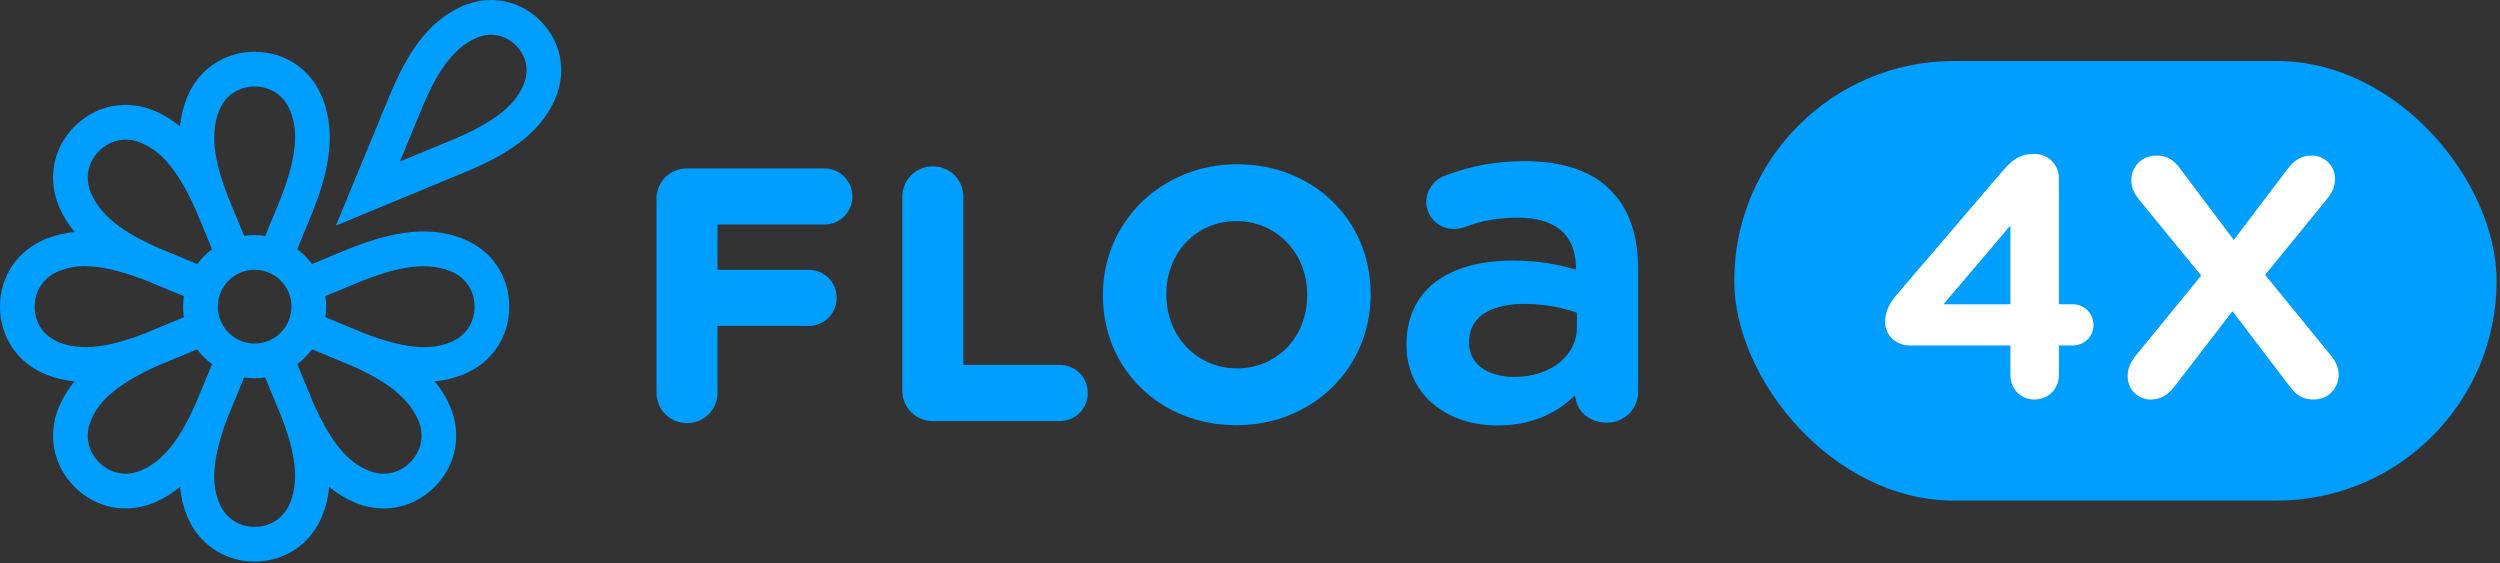 <svg width="364" height="82" viewBox="0 0 364 82" fill="none" xmlns="http://www.w3.org/2000/svg">
<rect x="0" y="0" width="364" height="82" fill="#333333" stroke="none"/>
<path d="M120.025 24.523H100.027C97.537 24.523 95.585 26.476 95.585 28.968V57.155C95.585 59.647 97.537 61.6 100.027 61.6C102.516 61.6 104.467 59.647 104.467 57.155V47.455H117.73C120.019 47.455 121.814 45.66 121.814 43.367C121.814 41.075 120.021 39.28 117.73 39.28H104.467V32.697H120.026C122.278 32.697 124.11 30.863 124.11 28.609C124.11 26.356 122.278 24.521 120.026 24.521L120.025 24.523Z" fill="#009FFF"/>
<path d="M135.819 24.226C133.33 24.226 131.378 26.177 131.378 28.67V56.859C131.378 59.351 133.33 61.304 135.819 61.304H154.288C156.578 61.304 158.372 59.509 158.372 57.216C158.372 54.923 156.579 53.129 154.288 53.129H140.26V28.67C140.26 26.177 138.309 24.226 135.819 24.226Z" fill="#009FFF"/>
<path d="M180.125 23.914C169.167 23.914 160.584 32.259 160.584 42.913V43.015C160.584 53.788 168.941 61.91 180.023 61.91C191.104 61.91 199.567 53.565 199.567 42.913V42.81C199.567 32.038 191.209 23.915 180.125 23.915V23.914ZM190.328 43.015C190.328 49.069 185.941 53.635 180.125 53.635C174.31 53.635 169.822 49.026 169.822 42.913V42.81C169.822 36.757 174.207 32.191 180.023 32.191C185.838 32.191 190.328 36.8 190.328 42.913V43.015Z" fill="#009FFF"/>
<path d="M218.115 61.948C222.219 61.948 225.87 60.636 228.675 58.155L229.301 57.602L229.501 58.413C229.954 60.252 231.784 61.537 233.95 61.537C236.506 61.537 238.508 59.564 238.508 57.045V39.208C238.508 34.172 237.148 30.293 234.464 27.678L234.454 27.668C231.779 24.917 227.505 23.465 222.093 23.465C217.78 23.465 214.239 24.112 210.25 25.629C208.73 26.22 207.666 27.77 207.666 29.398C207.666 31.572 209.464 33.341 211.673 33.341C212.115 33.341 212.57 33.271 213.105 33.118L213.176 33.094C215.569 32.153 218.128 31.694 220.997 31.694C223.649 31.694 225.713 32.27 227.129 33.41C228.572 34.571 229.352 36.306 229.451 38.568L229.48 39.266L228.809 39.078C227.066 38.59 224.28 37.941 220.239 37.941C215.452 37.941 211.505 39.067 208.827 41.194C206.183 43.295 204.785 46.38 204.785 50.116V50.252C204.785 57.139 210.266 61.948 218.114 61.948H218.115ZM213.898 49.774C213.898 47.625 215.006 46.009 217.1 45.101C218.727 44.396 220.601 44.248 221.885 44.248C225.173 44.248 227.709 44.88 229.257 45.411L229.599 45.527V47.643C229.599 51.839 225.751 54.884 220.447 54.884C218.794 54.884 217.256 54.504 216.118 53.814C214.665 52.932 213.898 51.582 213.898 49.91V49.774Z" fill="#009FFF"/>
<path d="M78.689 3.037C75.649 -0.005 71.295 -0.826 67.327 0.895C61.948 3.227 59.092 8.448 57.007 13.246L48.903 32.85L68.447 24.757L68.489 24.739C73.284 22.652 78.5 19.794 80.831 14.41C82.55 10.437 81.73 6.08 78.69 3.037H78.689ZM76.199 12.402C75.284 14.516 73.415 17.083 66.497 20.097L58.22 23.525L61.643 15.24C63.334 11.35 65.57 7.16 69.332 5.53C71.389 4.637 73.552 5.041 75.119 6.61C76.686 8.178 77.089 10.344 76.199 12.403V12.402ZM67.4 34.757C61.732 32.513 55.786 34.255 50.715 36.254L45.436 38.445C44.825 37.623 44.096 36.891 43.274 36.281L45.446 31.04L45.463 30.998C47.461 25.923 49.199 19.971 46.959 14.297C45.313 10.13 41.525 7.541 37.075 7.542C32.625 7.542 28.836 10.131 27.191 14.297C26.654 15.657 26.346 17.034 26.216 18.41C25.151 17.53 23.962 16.774 22.621 16.192C18.512 14.41 14.006 15.26 10.858 18.41C7.711 21.561 6.863 26.071 8.642 30.184C9.222 31.525 9.978 32.715 10.858 33.782C9.483 33.912 8.109 34.22 6.749 34.757C2.587 36.406 0 40.196 0 44.65C0 49.104 2.587 52.896 6.749 54.543C8.108 55.081 9.483 55.389 10.857 55.52C9.978 56.585 9.222 57.775 8.642 59.117C6.861 63.228 7.711 67.74 10.858 70.89C12.917 72.95 15.557 74.026 18.285 74.026C19.729 74.026 21.198 73.725 22.62 73.109C23.96 72.528 25.149 71.771 26.215 70.89C26.345 72.267 26.652 73.642 27.189 75.003C28.835 79.171 32.623 81.76 37.073 81.758C41.523 81.758 45.311 79.169 46.957 75.003C47.494 73.643 47.801 72.267 47.932 70.89C48.997 71.77 50.186 72.526 51.526 73.109C52.948 73.725 54.417 74.026 55.861 74.026C58.591 74.026 61.231 72.95 63.288 70.89C66.434 67.74 67.284 63.23 65.504 59.117C64.924 57.775 64.168 56.585 63.289 55.52C64.665 55.389 66.039 55.081 67.397 54.543C71.561 52.896 74.148 49.104 74.148 44.65C74.148 40.196 71.561 36.404 67.397 34.757H67.4ZM8.606 49.846C6.378 48.964 5.047 47.022 5.047 44.651C5.047 42.281 6.378 40.338 8.606 39.457C9.584 39.069 10.759 38.752 12.376 38.752C14.445 38.752 17.241 39.276 21.271 40.836C21.347 40.87 21.423 40.902 21.497 40.936L26.773 43.121C26.698 43.621 26.659 44.132 26.659 44.653C26.659 45.173 26.698 45.684 26.773 46.185L21.539 48.353L21.497 48.372C21.41 48.41 21.323 48.447 21.236 48.487C17.165 50.067 12.528 51.404 8.604 49.851L8.606 49.846ZM28.703 58.262L28.686 58.304C28.653 58.391 28.618 58.478 28.584 58.566C26.822 62.567 24.487 66.795 20.615 68.475C18.417 69.428 16.103 68.997 14.428 67.32C12.753 65.643 12.321 63.328 13.274 61.127C14.229 58.923 16.162 56.254 23.205 53.137C23.282 53.108 23.359 53.078 23.434 53.047L28.713 50.857C29.324 51.679 30.053 52.41 30.875 53.021L28.703 58.262ZM28.713 38.445L23.477 36.271L23.434 36.254C23.348 36.219 23.259 36.186 23.171 36.152C19.175 34.388 14.951 32.051 13.274 28.176C12.322 25.975 12.753 23.66 14.428 21.983C16.103 20.306 18.417 19.875 20.615 20.828C22.818 21.782 25.483 23.719 28.595 30.762C28.626 30.84 28.657 30.921 28.688 30.998L30.876 36.281C30.055 36.893 29.324 37.623 28.715 38.445H28.713ZM42.266 73.145C41.384 75.375 39.445 76.707 37.076 76.707C34.707 76.707 32.766 75.375 31.886 73.145C31.004 70.911 30.485 67.657 33.261 60.473C33.295 60.396 33.33 60.318 33.364 60.24L35.546 54.96C36.047 55.034 36.557 55.074 37.077 55.074C37.598 55.074 38.108 55.034 38.608 54.96L40.775 60.198L40.793 60.24C40.831 60.328 40.868 60.413 40.906 60.5C42.486 64.575 43.821 69.217 42.269 73.145H42.266ZM31.708 44.65C31.708 41.688 34.115 39.278 37.075 39.278C40.034 39.278 42.441 41.688 42.441 44.65C42.441 47.612 40.034 50.022 37.075 50.022C34.115 50.022 31.708 47.612 31.708 44.65ZM40.776 29.126L38.615 34.342C38.114 34.267 37.599 34.227 37.076 34.227C36.553 34.227 36.046 34.266 35.545 34.34L33.379 29.102L33.362 29.06C33.324 28.973 33.286 28.887 33.249 28.8C31.67 24.725 30.334 20.083 31.886 16.155C32.768 13.925 34.707 12.594 37.076 12.594C39.445 12.594 41.386 13.925 42.266 16.155C43.161 18.42 43.684 21.73 40.776 29.126ZM59.723 67.319C58.047 68.996 55.735 69.428 53.536 68.474C51.334 67.519 48.669 65.584 45.557 58.542C45.526 58.463 45.495 58.383 45.464 58.304L43.276 53.021C44.097 52.409 44.828 51.679 45.438 50.857L50.674 53.031L50.716 53.047C50.8 53.081 50.887 53.113 50.973 53.147C54.971 54.911 59.198 57.249 60.878 61.126C61.83 63.326 61.399 65.642 59.724 67.319H59.723ZM65.545 49.846C63.313 50.729 60.062 51.248 52.884 48.47C52.806 48.436 52.729 48.403 52.652 48.369L47.377 46.184C47.451 45.683 47.49 45.172 47.49 44.651C47.49 44.131 47.451 43.613 47.375 43.111L52.586 40.947C56.735 39.312 61.516 37.861 65.544 39.455C67.772 40.338 69.102 42.28 69.102 44.65C69.102 47.02 67.772 48.964 65.544 49.845L65.545 49.846Z" fill="#009FFF"/>
<rect x="252.508" y="8.883" width="111" height="64" rx="32" fill="#009FFF"/>
<path d="M292.716 54.667V50.299H278.076C276.108 50.299 274.476 48.859 274.476 46.891C274.476 45.355 275.1 44.155 276.204 42.859L291.612 24.859C293.004 23.275 294.06 22.411 296.22 22.411C298.188 22.411 299.772 23.947 299.772 25.915V44.299H301.788C303.468 44.299 304.812 45.643 304.812 47.323C304.812 49.003 303.468 50.299 301.788 50.299H299.772V54.667C299.772 56.635 298.188 58.171 296.22 58.171C294.252 58.171 292.716 56.635 292.716 54.667ZM282.972 44.299H292.716V32.827L282.972 44.299ZM309.787 54.763C309.787 53.707 310.171 52.843 310.843 51.931L320.491 40.123L311.419 29.035C310.843 28.315 310.315 27.355 310.315 26.299C310.315 24.235 311.851 22.651 313.963 22.651C315.547 22.651 316.459 23.275 317.371 24.475L325.243 34.939L333.019 24.667C334.027 23.371 334.987 22.651 336.619 22.651C338.251 22.651 339.979 23.947 339.979 26.059C339.979 27.115 339.595 27.979 338.875 28.891L329.803 40.027L339.403 51.787C339.979 52.507 340.507 53.467 340.507 54.523C340.507 56.587 338.971 58.171 336.859 58.171C335.275 58.171 334.363 57.547 333.451 56.347L325.051 45.307L316.699 56.155C315.691 57.451 314.731 58.171 313.099 58.171C311.467 58.171 309.787 56.875 309.787 54.763Z" fill="white"/>
</svg>
